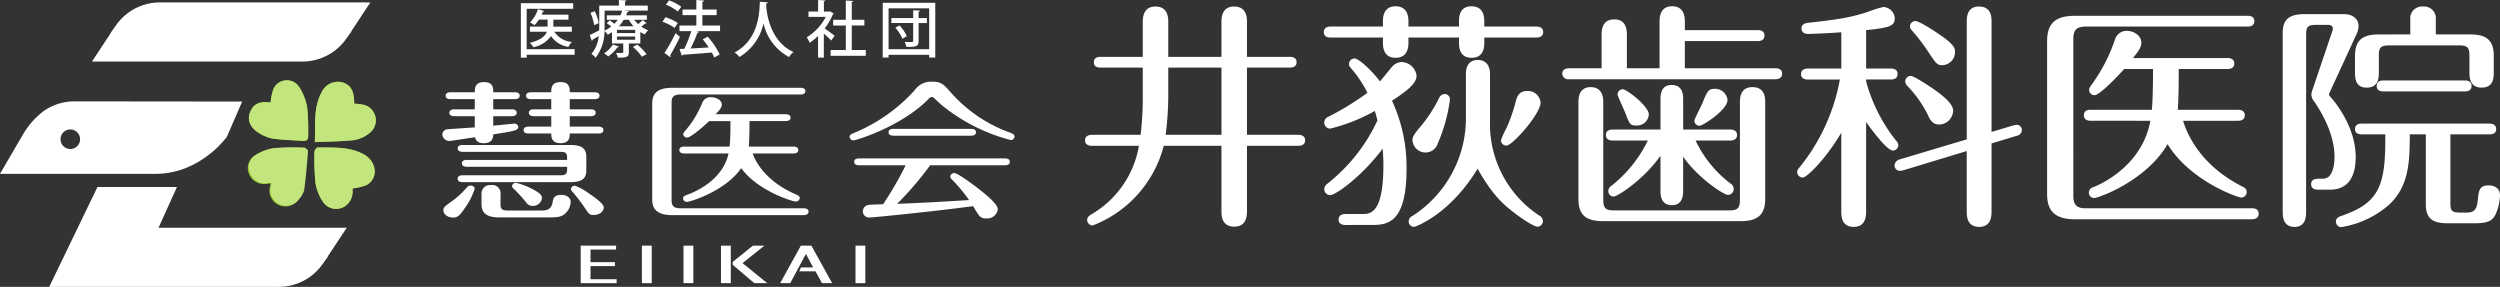 <svg xmlns="http://www.w3.org/2000/svg" width="450.752" height="51.719" viewBox="0 0 450.752 51.719"><rect x="0" y="0" width="450.752" height="51.719" fill="#333333" stroke="none"/><defs><style>.a{fill:#fff;}.b{fill:#8dc21f;}.b,.c{fill-rule:evenodd;}.c{fill:#c3e57d;}.d{isolation:isolate;}</style></defs><g transform="translate(-775 -4559)"><g transform="translate(570.891 4043.689)"><path class="a" d="M307.712,524.175v1.008h-8.64v.521H298.02V515.89h9.438V516.9h-8.386v7.277Zm-.5-3.146h-3.157a4.112,4.112,0,0,0,3.168,1.839,3.186,3.186,0,0,0-.62.9,4.654,4.654,0,0,1-3.146-1.95,5.085,5.085,0,0,1-3.179,2.005,3.852,3.852,0,0,0-.642-.787c2.049-.51,2.8-1.263,3.068-2.005h-3.046v-.92h3.179v-1.265h-1.562a5.335,5.335,0,0,1-.8,1.008,4.262,4.262,0,0,0-.809-.488,5.948,5.948,0,0,0,1.429-2.4l1.141.321a.223.223,0,0,1-.243.111c-.067.188-.144.365-.222.554h4.83v.9h-2.725v1.263h3.335Z"/><path class="a" d="M318.46,518.879a5.22,5.22,0,0,0,.709.776,6.6,6.6,0,0,0,.8-.731l.742.554a.222.222,0,0,1-.233.055c-.188.155-.476.377-.742.576a5.135,5.135,0,0,0,1.241.665,3.591,3.591,0,0,0-.609.742,6.411,6.411,0,0,1-.809-.443v2.072h-2.072v1.584c0,.853-.344.975-1.972.975a3.324,3.324,0,0,0-.333-.853c1.3.033,1.3.012,1.3-.154v-1.551h-2.027v-2.038a7.5,7.5,0,0,1-.776.465,2.7,2.7,0,0,0-.576-.653,7.972,7.972,0,0,1-1.606,4.807,3.678,3.678,0,0,0-.742-.7,5.851,5.851,0,0,0,1.3-3.224c-.41.255-.808.487-1.1.664a.248.248,0,0,1-.144.2l-.377-1.041c.455-.2,1.063-.51,1.706-.842.011-.3.011-.576.011-.853V516.32H315.7v-1.008l1.363.077c-.011.1-.078.155-.266.188v.742h4.11v.9h-4.309v.011l.875.088c-.011.111-.1.166-.255.178-.067.188-.133.387-.221.576h3.744v.808Zm-7.222.975a9.534,9.534,0,0,0-.665-2.227l.764-.31a8.235,8.235,0,0,1,.721,2.16ZM315.7,523.7c-.022.078-.111.122-.244.111a6.661,6.661,0,0,1-1.706,1.684,4.7,4.7,0,0,0-.72-.576,5.114,5.114,0,0,0,1.584-1.573Zm-2.581-6.48v2.714c0,.288-.012.587-.022.908a6.233,6.233,0,0,0,1.2-.742,9.589,9.589,0,0,0-.8-.631l.554-.477c.255.178.565.4.82.61a6.178,6.178,0,0,0,.621-.721h-1.972v-.809h2.448a5.407,5.407,0,0,0,.321-.853Zm5.516,4.054V520.7h-3.29v.576Zm0,1.207v-.587h-3.29v.587Zm-.288-2.437a6.163,6.163,0,0,1-.853-1.164h-.919a6.949,6.949,0,0,1-.875,1.164Zm1.5,5.494a9.81,9.81,0,0,0-1.628-1.772l.8-.41a10.978,10.978,0,0,1,1.672,1.728Z"/><path class="a" d="M324.1,518.414a9.6,9.6,0,0,1,2.215,1.041l-.576.887a8.9,8.9,0,0,0-2.182-1.119Zm-.188,6.447a31.583,31.583,0,0,0,2.005-3.578c.72.609.753.643.786.676a36.1,36.1,0,0,1-1.761,3.323.3.3,0,0,1,.066.188.257.257,0,0,1-.055.155Zm.842-9.493a9.151,9.151,0,0,1,2.182,1.152l-.609.864a8.738,8.738,0,0,0-2.149-1.23Zm9.183,4.552v1h-4.254l.465.144a.319.319,0,0,1-.288.144,25.583,25.583,0,0,1-1.23,2.847l3.268-.188c-.343-.509-.72-1.019-1.086-1.462l.9-.477a13.568,13.568,0,0,1,2.16,3.2l-.986.555a7.909,7.909,0,0,0-.432-.9c-1.939.166-3.943.31-5.239.4a.241.241,0,0,1-.188.167l-.4-1.208.864-.033a22.976,22.976,0,0,0,1.263-3.19h-2.138v-1h3.046v-1.883h-2.492V517.03h2.492v-1.717l1.374.088a.3.3,0,0,1-.288.244v1.385h2.57v1.008h-2.57v1.883Z"/><path class="a" d="M342.559,515.734c-.011.111-.111.166-.277.2l-.033.41c.122,1.673.809,6.469,4.93,8.353a3,3,0,0,0-.8.9,9.1,9.1,0,0,1-4.608-6.081,9.379,9.379,0,0,1-4.342,6.071,3.687,3.687,0,0,0-.875-.82c4.542-2.393,4.475-7.655,4.553-9.139Z"/><path class="a" d="M354.427,517.75a.284.284,0,0,1-.155.144,11.1,11.1,0,0,1-1.473,2.548c.542.366,1.529,1.1,1.8,1.307l-.621.864c-.288-.3-.842-.809-1.33-1.23v4.309h-1.041v-3.9a10.013,10.013,0,0,1-1.518,1.229,4.328,4.328,0,0,0-.531-.975A9.455,9.455,0,0,0,353,518.357h-3.124v-.964h1.739v-2.082l1.3.077c-.012.089-.078.155-.255.188v1.817h.92l.166-.045Zm3.257,6.58h2.525v1.04h-6.336v-1.041h2.736v-4.42h-2.281v-1.03h2.281V515.4l1.34.089c-.011.088-.088.155-.266.177v3.212h2.271v1.03h-2.271Z"/><path class="a" d="M363.269,515.811h9.471v9.87h-1.1v-.488h-7.322v.488h-1.052Zm1.052,8.374h7.322v-7.366h-7.322Zm6.912-5.616v.9h-1.5V522.7c0,.986-.432,1.085-2.215,1.063a3.721,3.721,0,0,0-.3-.9c.332.011.676.022.93.022.576,0,.61,0,.61-.21v-3.212h-3.933v-.9h3.933v-1.4l1.229.056c-.011.1-.077.166-.255.188v1.163Zm-4.42,3.722a7.131,7.131,0,0,0-1.274-1.994l.753-.4a6.867,6.867,0,0,1,1.318,1.949Z"/><path class="a" d="M289.71,531.945c0-.7,0-1.831,1.684-1.831,1.652,0,1.652,1.1,1.652,1.831h3.876c.286,0,.889.054.889.62s-.572.619-.889.619h-3.879v1.835h3.336c.286,0,.89.081.89.619s-.572.619-.89.619h-3.336v1.723c.476-.054,3.718-.377,3.781-.377a.671.671,0,0,1,.731.592c0,.62-.6.727-4.512,1.347-.032.538-.1,1.588-1.716,1.588-1.3,0-1.462-.7-1.557-1.077-1.557.216-4.353.673-4.608.673a1.264,1.264,0,0,1-1.3-1.131,1,1,0,0,1,.858-.969c.1-.027,4.417-.3,4.988-.35v-2.019h-3.686c-.286,0-.89-.054-.89-.619,0-.538.6-.619.89-.619h3.686v-1.831h-4.353c-.317,0-.889-.054-.889-.619,0-.539.54-.62.889-.62Zm0,17.393A13.05,13.05,0,0,1,287.8,553c-.826,1.211-1.207,1.535-2.033,1.535s-1.716-.512-1.716-1.32c0-.458.159-.646,1.3-1.454a15.5,15.5,0,0,0,2.987-2.719.826.826,0,0,1,.635-.269A.671.671,0,0,1,289.71,549.338Zm-1.43-3.958c-.318,0-.89-.081-.89-.619,0-.565.572-.619.89-.619h18.079c0-1.131,0-1.454-1.334-1.454H287.518c-.318,0-.89-.081-.89-.619,0-.566.572-.619.89-.619h19.414c2.16,0,2.891.7,2.891,2.127v2.45c0,1.535-.889,2.127-2.891,2.127H287.518c-.318,0-.89-.081-.89-.62s.572-.619.89-.619h17.507c.953,0,1.334-.134,1.334-1.05v-.485Zm6.069,6.731c0,.834.19,1.158,1.366,1.158h5.942c1.017,0,1.875-.135,2.1-1.561.064-.458.191-1.265,1.525-1.265,1.049,0,1.716.565,1.716,1.211a2.865,2.865,0,0,1-.794,1.965c-.6.673-1.3.888-2.733.888h-9.4c-2.16,0-3.145-.754-3.145-2.4v-1.723a1.538,1.538,0,0,1,1.716-1.7,1.5,1.5,0,0,1,1.716,1.7Zm6.037-2.558c1.049.592,1.43.915,1.43,1.481a1.592,1.592,0,0,1-1.652,1.4,1.362,1.362,0,0,1-1.207-.646,23.323,23.323,0,0,0-2.352-2.557.533.533,0,0,1-.159-.377c0-.377.413-.592.7-.592a13.172,13.172,0,0,1,3.24,1.291Zm3.114-17.608c0-.7,0-1.831,1.684-1.831,1.652,0,1.652,1.1,1.652,1.831h4.48c.317,0,.89.081.89.62s-.572.619-.89.619h-4.48v1.835h3.781c.286,0,.89.054.89.619s-.572.619-.89.619h-3.781v1.885h5.18c.254,0,.889.081.889.619,0,.565-.6.619-.889.619h-5.18c0,.619-.032,1.75-1.652,1.75-1.684,0-1.684-1.184-1.684-1.75h-4.1c-.286,0-.889-.054-.889-.619,0-.539.572-.619.889-.619h4.1v-1.885h-3.146c-.286,0-.889-.054-.889-.619,0-.538.572-.619.889-.619H303.5v-1.831h-3.657c-.286,0-.889-.054-.889-.619,0-.539.572-.62.889-.62Zm7.657,22.131c-.731,0-.858-.162-1.557-1.212a29.589,29.589,0,0,0-2.192-2.881c-.286-.3-.35-.458-.35-.592a.653.653,0,0,1,.707-.594l.024,0a9.993,9.993,0,0,1,2.447,1.346c.889.619,2.732,1.858,2.732,2.558,0,.727-.762,1.373-1.81,1.373Z"/><path class="a" d="M325.2,551.438c0,1.1.509,1.427,1.652,1.427H349c.317,0,.889.054.889.619,0,.539-.6.62-.889.62h-23.64c-3.082,0-3.654-1.373-3.654-2.854V533.992c0-1.857.953-2.854,3.654-2.854h23.069c.318,0,.889.054.889.592,0,.565-.6.619-.889.619H326.852c-1.3,0-1.652.458-1.652,1.427Zm2.288-8.453c-.317,0-.889-.081-.889-.62,0-.565.572-.619.889-.619h8.166c.159-1.238.159-4.038.159-4.6h-3.845c-1.048,1-3.3,2.961-3.972,2.961a.678.678,0,0,1-.7-.592c0-.215.1-.323.445-.727a18.147,18.147,0,0,0,3.018-5.008,1.582,1.582,0,0,1,1.589-.943c.858,0,1.906.512,1.906,1.319,0,.484-.286.888-1.112,1.75h12.616c.318,0,.89.081.89.62s-.6.619-.89.619h-6.514c0,1.938-.032,3.419-.127,4.6h8.039c.318,0,.889.081.889.619s-.571.62-.889.62h-7.34c.54,1.507,2.319,5.034,7.911,7.431.255.108.572.242.572.619a.692.692,0,0,1-.731.619c-.445,0-6.8-1.858-9.818-6.031-2.828,4.146-9.215,6.085-9.787,6.085a.681.681,0,0,1-.7-.593c0-.43.382-.565.636-.646,1.938-.673,6.577-2.881,7.562-7.484Z"/><path class="a" d="M386.331,540.561a32.812,32.812,0,0,1-12.3-6.192c-.445-.377-1.176-1.05-1.525-1.4a.525.525,0,0,0-.381-.162.8.8,0,0,0-.6.35c-4.893,4.981-13.028,7.458-13.536,7.458a.7.7,0,0,1-.7-.646c0-.35.35-.512.763-.673a30.458,30.458,0,0,0,10.962-7.7,3.6,3.6,0,0,1,3.114-1.561c1.715,0,2.1.458,3.431,1.965a25.946,25.946,0,0,0,10.708,7.243c.35.134.763.3.763.7A.683.683,0,0,1,386.331,540.561Zm-27.1,4.55c-.413,0-1.112,0-1.112-.619s.667-.619,1.112-.619H385.1c.413,0,1.08,0,1.08.619s-.667.619-1.08.619H371.81a58.018,58.018,0,0,1-5.942,6.946c4.067-.134,8.1-.377,12.964-.673a28.166,28.166,0,0,0-2.986-3.608,1.058,1.058,0,0,1-.413-.646.711.711,0,0,1,.731-.619c.6,0,3.209,1.939,4.162,2.665,1.621,1.266,3.686,2.907,3.686,3.9a1.925,1.925,0,0,1-2.065,1.615c-1.112,0-1.239-.323-2.383-2.208-7.689,1.023-18.206,2.047-18.683,2.047a1.12,1.12,0,0,1-1.2-1.029q0-.051,0-.1a1.2,1.2,0,0,1,1.112-1.157c.414-.054,2-.081,2.542-.108a62.527,62.527,0,0,0,4.067-7.027Zm19.764-6.569c.413,0,1.08,0,1.08.619s-.667.619-1.08.619h-13.6c-.413,0-1.08,0-1.08-.619s.667-.619,1.08-.619Z"/><path class="a" d="M341.931,559.6h-2.07l-3.641,2.933v.53l3.892,3.3h2.337l-4.459-3.609Z"/><path class="a" d="M349.769,559.6h-1.261l-3.733,6.765h1.814l2.827-5.267,1.306,2.428h-2.2l-.313.71h2.94l1.169,2.129h1.832L350.4,559.6Z"/><path class="a" d="M359.494,559.6h-1.138v6.765h1.771V559.6Z"/><path class="a" d="M310.58,565.651v-2.365h4.4v-.709h-4.4v-2.271h4.612V559.6h-6.383v6.765h6.476v-.71H310.58Z"/><path class="a" d="M320.477,559.6h-.633v6.765h1.771V559.6Z"/><path class="a" d="M327.981,559.6h-.633v6.765h1.771V559.6Z"/><path class="a" d="M334.732,559.6H334.1v6.765h1.771V559.6Z"/><path class="a" d="M232.184,546.656H204.109c.008-.016.2-.35.5-.855,1.1-1.9,3.689-6.343,3.845-6.58l.16-.27.026-.013a13.767,13.767,0,0,1,3.45-3.675,9.665,9.665,0,0,1,5.666-1.674l30.013.032L245,540.006a17.6,17.6,0,0,1-3.392,3.325,17.119,17.119,0,0,1-4.028,2.286A14.63,14.63,0,0,1,232.184,546.656Zm-15.563-8a1.765,1.765,0,1,0,.325,0A1.766,1.766,0,0,0,216.621,538.656Z"/><path class="a" d="M259.523,515.749h-26.4a9.661,9.661,0,0,0-8.257,4.362l-.024.011-.146.22q-.271.371-.523.736a1.76,1.76,0,0,0-.174.319l-3.309,5.008h37.763a9.661,9.661,0,0,0,8.257-4.362l.023-.01.146-.221c.18-.247.355-.493.523-.734a1.943,1.943,0,0,0,.174-.32l3.308-5.008Z"/><path class="a" d="M232.692,556.373l3.32-7.345h-14.33l-8.7,18h41.212a9.659,9.659,0,0,0,8.257-4.362l.025-.011.146-.22c.181-.247.357-.493.523-.735a1.738,1.738,0,0,0,.174-.32l3.308-5.007Z"/><path class="b" d="M267.664,549.289c0,.1.017.335.011.568a3.077,3.077,0,0,1-2.047,2.974,2.9,2.9,0,0,1-3.37-1.242A8.81,8.81,0,0,1,261,548.382a44.3,44.3,0,0,1-.194-5.655c0-.292.363-.839.552-.836,2.841.052,5.747-.183,8.368,1.267,2.338,1.294,2.631,4.285.513,5.5A10.141,10.141,0,0,1,267.664,549.289Z"/><path class="b" d="M267.97,534a9.216,9.216,0,0,1,1.849.245,2.887,2.887,0,0,1,.846,5.109,5.875,5.875,0,0,1-2.713,1.213c-2.264.258-4.558.254-7.078.366.149-3.214-.294-6.248,1.249-9.029a3.227,3.227,0,0,1,3.625-1.764C267.345,530.587,267.981,531.669,267.97,534Z"/><path class="b" d="M252.894,533.817a10.074,10.074,0,0,1,.529-2.487,2.645,2.645,0,0,1,4.589-.388,9.778,9.778,0,0,1,1.482,3.757,41.25,41.25,0,0,1,.18,5.069c.029.756-.293,1.007-1.007.951-1.768-.137-3.549-.169-5.3-.409a6.885,6.885,0,0,1-2.455-.948c-1.7-.992-2.279-2.4-1.72-3.811C249.8,534.029,250.948,533.5,252.894,533.817Z"/><path class="b" d="M252.9,548.379c-.5.05-.857.114-1.209.112a2.858,2.858,0,0,1-2.746-1.984,2.6,2.6,0,0,1,1.028-3.091,8.63,8.63,0,0,1,3.2-1.273,40.25,40.25,0,0,1,5.545-.121c.27,0,.779.427.764.626-.172,2.355-.376,4.711-.686,7.052a3.872,3.872,0,0,1-.882,1.56,2.855,2.855,0,0,1-5.175-2.14C252.775,548.922,252.829,548.73,252.9,548.379Z"/><path class="c" d="M267.664,549.289c0,.1.017.335.011.568a3.077,3.077,0,0,1-2.047,2.974,2.9,2.9,0,0,1-3.37-1.242A8.81,8.81,0,0,1,261,548.382a44.3,44.3,0,0,1-.194-5.655c0-.292.363-.839.552-.836,2.841.052,5.747-.183,8.368,1.267,2.338,1.294,2.631,4.285.513,5.5A10.141,10.141,0,0,1,267.664,549.289Z"/><path class="c" d="M267.97,534a9.216,9.216,0,0,1,1.849.245,2.887,2.887,0,0,1,.846,5.109,5.875,5.875,0,0,1-2.713,1.213c-2.264.258-4.558.254-7.078.366.149-3.214-.294-6.248,1.249-9.029a3.227,3.227,0,0,1,3.625-1.764C267.345,530.587,267.981,531.669,267.97,534Z"/><path class="c" d="M252.894,533.817a10.074,10.074,0,0,1,.529-2.487,2.645,2.645,0,0,1,4.589-.388,9.778,9.778,0,0,1,1.482,3.757,41.25,41.25,0,0,1,.18,5.069c.029.756-.293,1.007-1.007.951-1.768-.137-3.549-.169-5.3-.409a6.885,6.885,0,0,1-2.455-.948c-1.7-.992-2.279-2.4-1.72-3.811C249.8,534.029,250.948,533.5,252.894,533.817Z"/><path class="c" d="M253.06,548.265c-.5.048-.857.113-1.209.111a2.86,2.86,0,0,1-2.746-1.984,2.606,2.606,0,0,1,1.028-3.092,8.63,8.63,0,0,1,3.2-1.273,40.251,40.251,0,0,1,5.545-.121c.27,0,.779.428.765.625-.171,2.356-.377,4.711-.687,7.052a3.84,3.84,0,0,1-.881,1.56A2.855,2.855,0,0,1,252.9,549C252.931,548.808,252.985,548.615,253.06,548.265Z"/><g class="d"><g class="d"><path class="a" d="M428.94,539.62h9.287c.388,0,1.2.129,1.2.989,0,.9-.859.989-1.2.989H428.94v11.738c0,.689,0,2.839-2.279,2.839-2.322,0-2.322-2.064-2.322-2.839V541.6H413.933a20.994,20.994,0,0,1-12.814,14.361,1,1,0,0,1-.989-.988c0-.516.3-.731.86-1.075a17.758,17.758,0,0,0,8.471-12.3h-8.514c-.43,0-1.2-.129-1.2-.989s.817-.989,1.2-.989h8.815a54.864,54.864,0,0,0,.387-6.364v-5.761h-7.611c-.473,0-1.2-.086-1.2-.947,0-.9.774-.989,1.2-.989h7.611v-6.234c0-.646,0-2.838,2.279-2.838s2.322,2.02,2.322,2.838v6.234h9.589v-6.234c0-.689,0-2.838,2.278-2.838,2.323,0,2.323,2.106,2.323,2.838v6.234h7.739c.388,0,1.205.086,1.205.989,0,.861-.817.947-1.205.947H428.94Zm-4.6-12.125H414.75v5.073a57.606,57.606,0,0,1-.473,7.052h10.062Z"/><path class="a" d="M453.45,519.11c0-.474,0-2.666,2.279-2.666,1.935,0,2.322,1.505,2.322,2.666v.988h9.116v-.988c0-.517,0-2.666,2.236-2.666,1.935,0,2.321,1.462,2.321,2.666v.988h9.417c.388,0,1.2.129,1.2.989,0,.9-.816.99-1.2.99h-9.417v.988c0,.517,0,2.666-2.278,2.666-1.893,0-2.279-1.419-2.279-2.666v-.988h-9.116v.988c0,1.032-.3,2.666-2.322,2.666-1.892,0-2.279-1.462-2.279-2.666v-.988h-9.46c-.473,0-1.2-.129-1.2-.99s.817-.989,1.2-.989h9.46Zm-6.794,36.763c-.43,0-1.2-.128-1.2-.988,0-.817.731-.989,1.2-.989h3.053c1.419,0,3.827,0,3.827-8.773,0-1.461-.086-2.321-.129-3.009-3.913,5.2-8.557,8.384-9.46,8.384a1.09,1.09,0,0,1-1.075-1.074,1.285,1.285,0,0,1,.559-.989,31.235,31.235,0,0,0,9.03-11.4c-.172-.731-.3-1.2-.473-1.72a31.725,31.725,0,0,1-8.041,3.182,1.083,1.083,0,0,1-1.075-1.032,1.164,1.164,0,0,1,.774-1.118,51.039,51.039,0,0,0,7.009-4.3,20.739,20.739,0,0,0-2.838-4.3c-.43-.472-.473-.6-.473-.86a.981.981,0,0,1,.989-1.032c.731,0,2.924,1.978,4.6,4.129.473-.56,1.849-2.28,2.193-2.666a2.344,2.344,0,0,1,1.72-.818A2.778,2.778,0,0,1,459.513,529c0,1.548-2.408,3.139-4.429,4.472a28.255,28.255,0,0,1,2.623,12.3c0,9.933-3.569,10.1-6.364,10.1Zm21.758-27.3c0-1.419.645-2.45,2.15-2.45,1.462,0,2.193,1.031,2.193,2.493v8.557a19.747,19.747,0,0,0,8.858,16.985,1.189,1.189,0,0,1,.687,1.032,1,1,0,0,1-.989.989c-.515,0-2.407-1.075-4.729-2.925-1.376-1.117-3.354-2.709-6.063-7.524-4.988,8.256-11.223,10.492-11.481,10.492a.993.993,0,0,1-.946-.989,1.1,1.1,0,0,1,.688-.989,20.983,20.983,0,0,0,9.632-17.071Zm-2.881,4.73a29.428,29.428,0,0,1-2.193,7.869,2.3,2.3,0,0,1-2.15,1.634,2.344,2.344,0,0,1-2.408-2.236c0-.645.344-1.075,1.2-2.15a25.309,25.309,0,0,0,3.655-5.546,1.092,1.092,0,0,1,.86-.6A.949.949,0,0,1,465.533,533.3Zm10.233,5.032a30.677,30.677,0,0,0,1.678-4.9c.3-1.075.774-1.72,2.064-1.72a2.284,2.284,0,0,1,2.364,2.107c0,2.021-5.073,7.74-6.149,7.74a.972.972,0,0,1-.988-.989A17.2,17.2,0,0,1,475.766,538.331Z"/><path class="a" d="M492.881,527.623v-6.106c0-1.29.387-2.709,2.279-2.709,1.935,0,2.279,1.505,2.279,2.709v6.106h5.891v-8.341c0-.9.086-2.838,2.279-2.838,2.279,0,2.279,2.149,2.279,2.838v1.462h13.158c.386,0,1.2.086,1.2.989,0,.859-.774.988-1.2.988H507.888v4.9h16.339c.43,0,1.2.086,1.2.989,0,.817-.731.989-1.2.989H486.99a1.051,1.051,0,0,1-1.2-.989c0-.86.774-.989,1.2-.989Zm.3,23.607c0,1.634.387,2.02,1.978,2.02h20.683c1.59,0,1.978-.386,1.978-2.02V533.643c0-1.118.344-2.623,2.235-2.623,1.807,0,2.323,1.2,2.323,2.623v17.5c0,3.268-1.764,4.042-4.558,4.042h-24.6c-3.182,0-4.515-1.075-4.515-4.042V533.6c0-1.419.6-2.58,2.193-2.58,1.634,0,2.279,1.118,2.279,2.58Zm14.4-1.548c0,.645,0,2.623-2.021,2.623-2.064,0-2.064-1.935-2.064-2.623V543.4c-3.139,4.428-7.783,7.353-8.471,7.353a.992.992,0,0,1-.946-.989,1.2,1.2,0,0,1,.559-.946,23.332,23.332,0,0,0,6.579-8.17h-6.364c-.43,0-1.2-.129-1.2-.988,0-.9.817-.99,1.2-.99H503.5v-5.418c0-.688,0-2.623,1.978-2.623,2.107,0,2.107,1.892,2.107,2.623v5.418H516.1c.431,0,1.2.129,1.2.99s-.816.988-1.2.988h-6.277a21.03,21.03,0,0,0,6.277,7.74,1.152,1.152,0,0,1,.6.989,1.055,1.055,0,0,1-1.031,1.075c-.774,0-5.418-3.053-8.084-6.88Zm-6.192-13.717a2.123,2.123,0,0,1-2.236,1.978c-1.032,0-1.2-.129-1.935-2.107-.215-.559-1.462-3.225-1.462-3.483a.951.951,0,0,1,.946-.945C497.4,531.408,501.395,534.46,501.395,535.965Zm14.19-2.623c0,1.763-4.429,4.644-5.032,4.644a.918.918,0,0,1-.945-.9c0-.3,1.247-2.666,1.462-3.182.859-2.236,1.161-2.58,2.192-2.58A2.26,2.26,0,0,1,515.585,533.342Z"/><path class="a" d="M540.568,553.336c0,.818,0,2.882-2.236,2.882s-2.236-2.021-2.236-2.882v-14.1c-2.838,4.816-6.235,8.084-6.923,8.084a1.01,1.01,0,0,1-1.032-.989c0-.344.172-.559.473-.9a35.047,35.047,0,0,0,7.224-15.781h-5.8c-.43,0-1.2-.129-1.2-.988s.817-.99,1.2-.99H536.1V521.13c-2.236.172-5.418.3-6.02.3-.559,0-1.161-.258-1.161-.988,0-.861.817-.989,1.333-1.032,4.085-.474,7.181-.775,10.793-2.022a20.446,20.446,0,0,1,2.623-.816,2.152,2.152,0,0,1,2.064,2.063c0,1.333-.9,1.677-5.16,2.108v6.922h4.472c.43,0,1.2.129,1.2.99,0,.9-.817.988-1.2.988h-4.472v.345a29.568,29.568,0,0,0,5.418,10.706,1.218,1.218,0,0,1,.387.774,1,1,0,0,1-.989.989c-1.075,0-4.085-4.085-4.816-5.16Zm22.617.043c0,.775,0,2.839-2.236,2.839s-2.235-2.021-2.235-2.839V542.544l-11.481,3.483a3.317,3.317,0,0,1-.645.086.988.988,0,0,1-.9-.99,1.248,1.248,0,0,1,.946-1.074l12.083-3.612V519.282c0-.775,0-2.795,2.192-2.795,2.279,0,2.279,1.977,2.279,2.795V539.1l4-1.2a3.4,3.4,0,0,1,.6-.086.94.94,0,0,1,.86.946,1.1,1.1,0,0,1-.9,1.032l-4.558,1.376Zm-10.706-22.187c1.419.989,3.783,2.666,3.783,4.085a2.606,2.606,0,0,1-2.45,2.494c-1.075,0-1.592-.6-2.021-1.548a20.385,20.385,0,0,0-3.827-5.461,1.278,1.278,0,0,1-.344-.773,1,1,0,0,1,.989-.99C549.211,529,551.877,530.8,552.479,531.192Zm.6-10.148c3.224,2.108,3.526,2.838,3.526,3.656a2.369,2.369,0,0,1-2.279,2.364c-.9,0-1.075-.172-2.666-2.579a34.606,34.606,0,0,0-2.881-3.741,1.016,1.016,0,0,1-.3-.646.973.973,0,0,1,.989-.988C550.071,519.11,552.307,520.529,553.081,521.044Z"/><path class="a" d="M577.934,550.584c0,1.764.689,2.28,2.237,2.28h29.97c.43,0,1.205.086,1.205.989,0,.859-.818.989-1.205.989H578.15c-4.171,0-4.945-2.193-4.945-4.558V522.721c0-2.967,1.29-4.557,4.945-4.557h31.217c.431,0,1.2.085,1.2.946,0,.9-.816.988-1.2.988h-29.2c-1.763,0-2.237.732-2.237,2.279Zm3.1-13.5c-.431,0-1.2-.128-1.2-.989,0-.9.773-.989,1.2-.989h11.051c.215-1.978.215-6.449.215-7.353h-5.2c-1.419,1.591-4.472,4.73-5.375,4.73a.984.984,0,0,1-.946-.945c0-.345.129-.517.6-1.162a30.443,30.443,0,0,0,4.085-8,2.171,2.171,0,0,1,2.149-1.5c1.161,0,2.58.816,2.58,2.106,0,.774-.386,1.419-1.505,2.795h17.072c.429,0,1.2.13,1.2.989s-.818.989-1.2.989H596.94c0,3.1-.043,5.461-.172,7.353h10.879c.43,0,1.2.129,1.2.989s-.774.989-1.2.989h-9.932c.73,2.408,3.138,8.04,10.707,11.868.343.172.773.387.773.989a1,1,0,0,1-.989.989c-.6,0-9.2-2.967-13.286-9.632-3.827,6.622-12.47,9.718-13.244,9.718a.984.984,0,0,1-.947-.946,1.073,1.073,0,0,1,.861-1.032c2.623-1.075,8.9-4.6,10.234-11.954Z"/><path class="a" d="M619.9,553.423c0,.774,0,2.8-2.064,2.8-2.15,0-2.15-1.978-2.15-2.8V521.259c0-2.365,1.075-3.4,3.912-3.4h7.053c2.278,0,2.709,1.462,2.709,2.106a3.552,3.552,0,0,1-.345,1.462l-4.858,10.535a.99.99,0,0,0-.129.387c0,.172.215.388.3.474.43.472,4.515,5.116,4.515,10.792,0,2.752-.817,5.891-4.644,5.891H622.01c-.43,0-1.2-.129-1.2-.989,0-.989.9-.989,1.806-.989a1.976,1.976,0,0,0,1.29-.3c.688-.559,1.117-1.849,1.117-3.655,0-4.257-2.536-8.3-3.611-9.89a2.182,2.182,0,0,1-.56-1.29,3.326,3.326,0,0,1,.216-.945l3.569-10.536a1.2,1.2,0,0,0,.086-.472c0-.388-.344-.646-.817-.646h-2.193c-1.548,0-1.806.387-1.806,1.806Zm18.7-13.889c-.043,4.73-.043,9.288-3.783,12.728a17.241,17.241,0,0,1-8.6,4,.99.99,0,0,1-.945-.989c0-.646.559-.9.988-1.032,6.665-2.323,8.041-5.16,7.913-14.706h-4.257c-.387,0-1.2-.086-1.2-.946,0-.9.774-.989,1.2-.989H652.97c.386,0,1.2.086,1.2.989,0,.86-.775.946-1.2.946h-7.052v12.34c0,1.419.215,1.764,1.763,1.764h1.032c1.333,0,1.977-.3,2.149-2.322.172-1.591.258-2.58,1.936-2.58,1.074,0,2.063.516,2.063,1.8a9.179,9.179,0,0,1-.816,3.484c-.6,1.075-1.247,1.548-3.956,1.548H645.4c-2.666,0-3.913-.861-3.913-3.4V539.534Zm.086-18.017v-2.666a2.145,2.145,0,0,1,2.322-2.364,2.119,2.119,0,0,1,2.28,2.321v2.709h6.191c2.709,0,4.257.86,4.257,3.827v2.881c0,1.075,0,2.881-2.192,2.881s-2.194-1.978-2.194-2.838v-2.924c0-1.376-.258-1.848-1.848-1.848H634.867c-1.592,0-1.85.472-1.85,1.848v2.967c0,.9,0,2.8-2.192,2.8-2.107,0-2.107-1.806-2.107-2.838v-2.924c0-2.924,1.547-3.827,4.256-3.827Zm-4.858,10.277c-.474,0-1.2-.129-1.2-.989,0-.9.774-.989,1.2-.989h14.706c.387,0,1.2.086,1.2.989s-.816.989-1.2.989Z"/></g></g></g></g></svg>